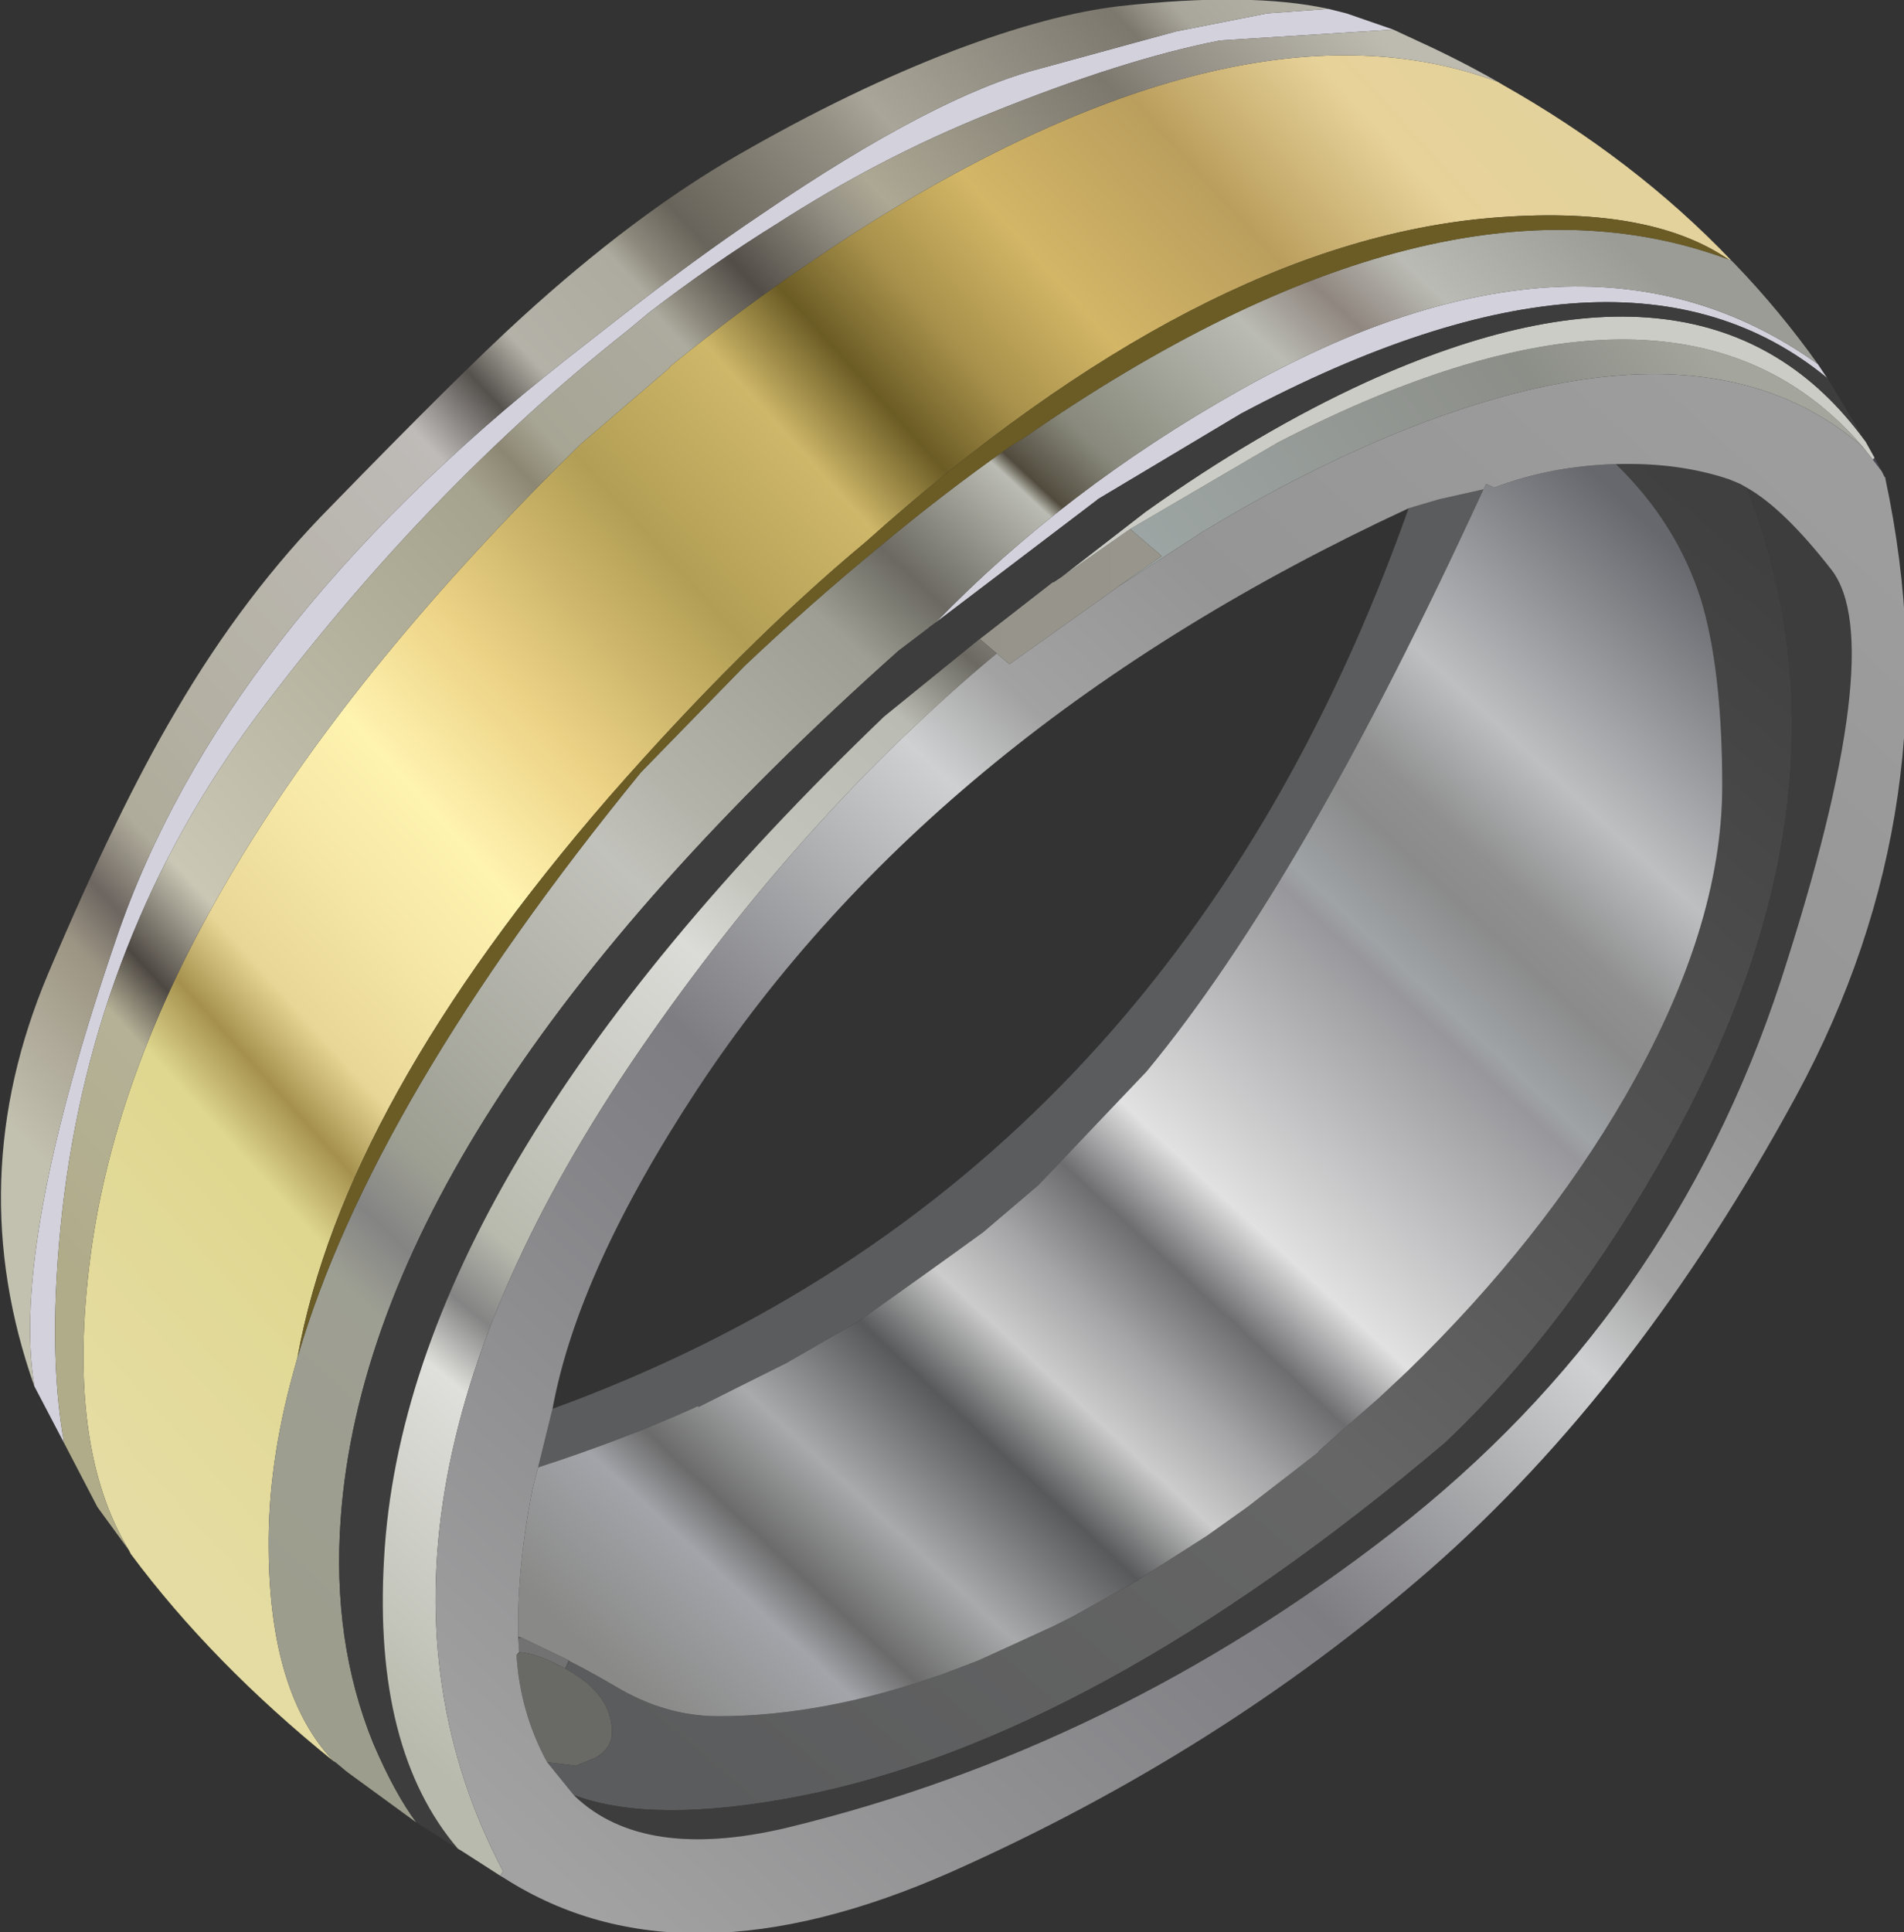 <?xml version="1.0" encoding="UTF-8" standalone="no"?>
<svg xmlns:xlink="http://www.w3.org/1999/xlink" height="41.8px" width="41.2px" xmlns="http://www.w3.org/2000/svg">
  <rect width="100%" height="100%" fill="#333333" stroke="none"/>
  <g transform="matrix(1.0, 0.0, 0.0, 1.0, 0.1, -0.1)">
    <use height="107.25" transform="matrix(0.39, 0.0, 0.0, 0.39, -0.078, 0.097)" width="105.7" xlink:href="#sprite0"/>
  </g>
  <defs>
    <g id="sprite0" transform="matrix(1.0, 0.0, 0.0, 1.0, 0.2, -0.25)">
      <use height="107.25" transform="matrix(1.0, 0.0, 0.0, 1.0, -0.2, 0.25)" width="105.7" xlink:href="#sprite1"/>
    </g>
    <g id="sprite1" transform="matrix(1.0, 0.0, 0.0, 1.0, 0.0, 0.0)">
      <use height="107.25" transform="matrix(1.0, 0.0, 0.0, 1.0, 0.0, 0.0)" width="105.7" xlink:href="#sprite2"/>
      <use height="13.25" transform="matrix(2.258, 0.0, 0.0, 2.258, 4.906, 25.982)" width="13.15" xlink:href="#sprite3"/>
    </g>
    <g id="sprite2" transform="matrix(1.0, 0.0, 0.0, 1.0, 0.0, 0.0)">
      <use height="107.25" transform="matrix(1.0, 0.0, 0.0, 1.0, 0.0, 0.0)" width="105.7" xlink:href="#shape0"/>
    </g>
    <g id="shape0" transform="matrix(1.0, 0.0, 0.0, 1.0, 0.0, 0.0)">
      <path d="M96.0 14.45 L95.85 14.4 Q91.4 11.35 82.6 12.1 66.5 13.5 48.0 30.05 41.15 35.75 33.75 44.2 19.0 61.2 16.45 75.3 L16.2 76.2 Q14.8 81.3 14.85 85.9 14.9 93.95 18.45 97.7 11.7 92.25 7.2 86.2 L7.1 86.0 Q3.6 80.25 4.95 69.8 7.65 48.65 32.15 24.65 L37.1 20.4 37.1 20.35 Q41.1 17.1 45.2 14.35 47.4 12.85 49.65 11.5 69.65 -0.45 83.05 4.55 L83.3 4.7 Q90.65 8.85 96.0 14.45" fill="url(#gradient0)" fill-rule="evenodd" stroke="none"/>
      <path d="M29.8 81.4 L30.6 78.15 Q64.8 65.7 78.1 28.2 L79.8 27.7 82.25 27.15 Q72.25 48.95 63.55 59.45 L57.55 65.75 54.5 68.35 Q51.2 70.75 47.85 73.1 L47.65 73.25 43.6 75.6 38.7 78.05 38.65 78.0 38.45 78.1 Q34.3 79.95 29.8 81.4 M31.55 92.15 L31.3 92.55 31.5 92.1 31.55 92.15" fill="#5b5c5d" fill-rule="evenodd" stroke="none"/>
      <path d="M103.3 24.8 Q94.6 17.25 78.0 23.8 72.45 26.0 66.6 29.55 L61.9 32.6 64.4 30.85 62.65 29.35 70.85 24.55 Q93.2 13.0 103.3 24.8" fill="url(#gradient1)" fill-rule="evenodd" stroke="none"/>
      <path d="M103.95 25.4 L104.35 26.15 103.85 25.5 103.95 25.4" fill="#4a4a53" fill-rule="evenodd" stroke="none"/>
      <path d="M101.35 21.0 Q90.05 11.65 68.8 22.95 L60.85 27.7 60.8 27.75 51.85 34.55 Q59.0 27.15 68.65 21.7 87.8 10.9 100.8 20.2 L101.3 20.95 101.35 21.0 M73.65 0.5 L74.65 0.75 77.25 1.65 67.65 2.25 Q62.25 3.3 54.85 6.3 48.85 8.7 43.0 12.45 39.45 14.65 35.95 17.35 L34.75 18.35 Q23.6 27.15 14.2 39.7 5.15 51.85 3.4 67.15 2.55 74.8 3.5 80.05 L1.85 76.9 Q0.55 69.05 6.4 52.05 12.2 35.05 31.35 19.95 L34.1 17.8 Q38.45 14.4 42.25 11.85 51.85 5.3 57.7 3.8 L65.2 1.75 70.25 0.75 73.65 0.5" fill="#d3d1dc" fill-rule="evenodd" stroke="none"/>
      <path d="M54.3 35.45 L58.35 32.3 58.4 32.3 58.85 32.0 62.65 29.35 64.4 30.85 61.9 32.6 61.85 32.65 55.95 36.85 55.3 36.3 55.25 36.25 54.3 35.45" fill="url(#gradient2)" fill-rule="evenodd" stroke="none"/>
      <path d="M28.75 91.65 L28.7 90.9 28.7 90.85 28.9 90.85 31.5 92.1 31.3 92.55 Q29.7 91.7 28.8 91.65 L28.75 91.65" fill="#727272" fill-rule="evenodd" stroke="none"/>
      <path d="M30.3 97.75 Q28.8 95.0 28.6 91.8 L28.8 91.65 Q29.7 91.7 31.3 92.55 33.9 93.95 33.9 96.1 33.9 96.95 33.0 97.5 L31.9 97.95 30.3 97.75" fill="#696965" fill-rule="evenodd" stroke="none"/>
      <path d="M58.85 32.0 L63.5 28.4 Q69.75 23.95 75.75 21.2 94.8 12.55 103.45 24.5 L103.95 25.4 103.85 25.5 103.3 24.8 Q93.2 13.0 70.85 24.55 L62.65 29.35 58.85 32.0" fill="#cbccc5" fill-rule="evenodd" stroke="none"/>
      <path d="M89.6 25.75 Q93.1 25.65 95.9 26.6 L96.5 26.85 96.85 27.05 Q103.5 43.85 92.6 63.5 87.05 73.5 80.1 80.05 60.7 96.45 44.25 99.65 36.2 101.2 31.85 99.6 L31.85 99.65 31.8 99.6 30.3 97.75 31.9 97.95 33.0 97.5 Q33.9 96.95 33.9 96.1 33.9 93.95 31.3 92.55 L31.55 92.15 Q32.65 92.7 34.1 93.55 36.85 95.2 39.8 95.2 45.65 95.2 52.3 92.85 L54.25 92.1 58.4 90.2 59.5 89.65 63.1 87.65 63.15 87.6 66.9 85.2 69.15 83.6 73.1 80.55 73.1 80.5 76.45 77.55 78.05 76.05 Q85.5 68.8 90.1 60.85 95.5 51.5 95.5 43.6 95.5 37.1 94.3 33.2 92.95 29.0 89.6 25.75" fill="url(#gradient3)" fill-rule="evenodd" stroke="none"/>
      <path d="M51.85 34.55 L51.5 34.8 51.45 34.85 49.8 36.1 Q20.45 62.25 18.85 84.2 18.35 91.05 20.65 96.7 21.85 99.5 23.05 101.1 L19.35 98.4 19.15 98.25 18.55 97.75 18.45 97.7 Q14.9 93.95 14.85 85.9 14.8 81.3 16.2 76.2 L16.45 75.3 Q20.6 61.1 35.5 42.85 L41.25 36.95 Q44.9 33.5 48.6 30.45 52.25 27.4 55.95 24.8 L56.75 24.3 Q79.7 8.4 95.85 14.4 L96.0 14.45 96.2 14.65 Q98.7 17.25 100.8 20.2 87.8 10.9 68.65 21.7 59.0 27.15 51.85 34.55" fill="url(#gradient4)" fill-rule="evenodd" stroke="none"/>
      <path d="M101.35 21.0 L103.45 24.5 Q94.8 12.55 75.75 21.2 69.75 23.95 63.5 28.4 L58.85 32.0 58.4 32.3 58.35 32.3 54.3 35.45 49.0 39.75 Q22.4 65.25 21.25 86.5 20.65 97.05 25.35 102.55 L23.2 101.2 23.05 101.1 Q21.85 99.5 20.65 96.7 18.35 91.05 18.85 84.2 20.45 62.25 49.8 36.1 L51.45 34.85 51.5 34.8 51.85 34.55 60.8 27.75 60.85 27.7 68.8 22.95 Q90.05 11.65 101.35 21.0 M96.85 27.05 Q98.9 28.2 101.55 31.6 104.8 35.75 98.75 54.4 92.65 73.0 77.2 85.0 61.75 97.0 43.55 101.4 35.65 103.25 31.85 99.65 L31.85 99.6 Q36.2 101.2 44.25 99.65 60.7 96.45 80.1 80.05 87.05 73.5 92.6 63.5 103.5 43.85 96.85 27.05" fill="#3d3d3d" fill-rule="evenodd" stroke="none"/>
      <path d="M82.25 27.15 L82.4 26.85 82.85 27.05 Q86.0 25.85 89.6 25.75 92.95 29.0 94.3 33.2 95.5 37.1 95.5 43.6 95.5 51.5 90.1 60.85 85.5 68.8 78.05 76.05 L76.45 77.55 73.1 80.5 73.1 80.55 69.15 83.6 66.9 85.2 63.15 87.6 63.1 87.65 59.5 89.65 58.4 90.2 54.25 92.1 52.3 92.85 Q45.65 95.2 39.8 95.2 36.85 95.2 34.1 93.55 32.65 92.7 31.55 92.15 L31.5 92.1 28.9 90.85 28.7 90.8 Q28.6 87.1 29.5 82.55 L29.8 81.4 Q34.3 79.95 38.45 78.1 L38.65 78.0 38.7 78.05 43.6 75.6 47.65 73.25 47.85 73.1 Q51.2 70.75 54.5 68.35 L57.55 65.75 63.55 59.45 Q72.25 48.95 82.25 27.15" fill="url(#gradient5)" fill-rule="evenodd" stroke="none"/>
      <path d="M83.05 4.55 Q69.65 -0.45 49.65 11.5 47.4 12.85 45.2 14.35 41.1 17.1 37.1 20.35 L37.1 20.4 32.15 24.65 Q7.65 48.65 4.95 69.8 3.6 80.25 7.1 86.0 L5.35 83.6 3.5 80.05 Q2.55 74.8 3.4 67.15 5.15 51.85 14.2 39.7 23.6 27.15 34.75 18.35 L35.95 17.35 Q39.45 14.65 43.0 12.45 48.85 8.7 54.85 6.3 62.25 3.3 67.65 2.25 L77.25 1.65 78.65 2.3 Q80.95 3.35 83.05 4.55" fill="url(#gradient6)" fill-rule="evenodd" stroke="none"/>
      <path d="M25.35 102.55 Q20.65 97.05 21.25 86.5 22.4 65.25 49.0 39.75 L54.3 35.45 55.25 36.25 Q44.35 45.3 35.45 58.25 17.6 84.25 27.85 103.8 L27.7 104.05 25.6 102.7 25.35 102.55" fill="url(#gradient7)" fill-rule="evenodd" stroke="none"/>
      <path d="M104.35 26.15 L104.5 26.45 104.55 26.5 104.55 26.55 Q108.4 44.55 99.6 60.8 90.8 77.0 79.25 87.1 67.65 97.2 52.7 103.85 37.75 110.45 27.95 104.2 L27.7 104.05 27.85 103.8 Q17.6 84.25 35.45 58.25 44.35 45.3 55.25 36.25 L55.3 36.3 55.95 36.85 61.85 32.65 61.9 32.6 66.6 29.55 Q72.45 26.0 78.0 23.8 94.6 17.25 103.3 24.8 L103.85 25.5 104.35 26.15 M89.6 25.75 Q86.0 25.85 82.85 27.05 L82.4 26.85 82.25 27.15 79.8 27.7 78.1 28.2 Q51.9 40.35 38.65 60.4 32.0 70.5 30.6 78.15 L29.8 81.4 29.5 82.55 Q28.6 87.1 28.7 90.8 L28.7 90.85 28.7 90.9 28.75 91.65 28.6 91.8 Q28.8 95.0 30.3 97.75 L31.8 99.6 31.85 99.65 Q35.65 103.25 43.55 101.4 61.75 97.0 77.2 85.0 92.65 73.0 98.75 54.4 104.8 35.75 101.55 31.6 98.9 28.2 96.85 27.05 L96.5 26.85 95.9 26.6 Q93.1 25.65 89.6 25.75" fill="url(#gradient8)" fill-rule="evenodd" stroke="none"/>
      <path d="M73.65 0.5 L70.25 0.75 65.2 1.75 57.7 3.8 Q51.85 5.3 42.25 11.85 38.45 14.4 34.1 17.8 L31.35 19.95 Q12.2 35.05 6.4 52.05 0.55 69.05 1.85 76.9 -2.2 65.45 2.6 54.05 6.45 44.95 9.7 39.45 13.5 32.95 18.3 28.1 25.5 20.7 28.85 17.65 35.15 11.9 40.9 8.6 47.15 5.0 52.9 2.8 58.2 0.8 62.05 0.35 69.3 -0.45 73.65 0.5" fill="url(#gradient9)" fill-rule="evenodd" stroke="none"/>
      <path d="M95.85 14.4 Q79.7 8.4 56.75 24.3 L55.95 24.8 Q52.25 27.4 48.6 30.45 44.9 33.5 41.25 36.95 L35.5 42.85 Q20.6 61.1 16.45 75.3 19.0 61.2 33.75 44.2 41.15 35.75 48.0 30.05 66.5 13.5 82.6 12.1 91.4 11.35 95.85 14.4" fill="#6b5c25" fill-rule="evenodd" stroke="none"/>
    </g>
    <linearGradient gradientTransform="matrix(0.049, -0.046, 0.018, 0.02, 45.05, 42.85)" gradientUnits="userSpaceOnUse" id="gradient0" spreadMethod="pad" x1="-819.2" x2="819.2">
      <stop offset="0.0" stop-color="#e5dca3"/>
      <stop offset="0.157" stop-color="#dfd78f"/>
      <stop offset="0.192" stop-color="#a5914d"/>
      <stop offset="0.227" stop-color="#e8d696"/>
      <stop offset="0.282" stop-color="#f4e5a4"/>
      <stop offset="0.345" stop-color="#fff3b0"/>
      <stop offset="0.416" stop-color="#ecd285"/>
      <stop offset="0.518" stop-color="#b29e55"/>
      <stop offset="0.604" stop-color="#ceb769"/>
      <stop offset="0.651" stop-color="#6b5c25"/>
      <stop offset="0.698" stop-color="#a8914b"/>
      <stop offset="0.757" stop-color="#d3b666"/>
      <stop offset="0.847" stop-color="#ba9e5d"/>
      <stop offset="0.929" stop-color="#e7d299"/>
      <stop offset="1.0" stop-color="#e3d29c"/>
    </linearGradient>
    <linearGradient gradientTransform="matrix(0.05, -0.039, 0.021, 0.027, 63.4, 64.05)" gradientUnits="userSpaceOnUse" id="gradient1" spreadMethod="pad" x1="-819.2" x2="819.2">
      <stop offset="0.0" stop-color="#85848c"/>
      <stop offset="0.176" stop-color="#868d8e"/>
      <stop offset="0.224" stop-color="#8b9696"/>
      <stop offset="0.239" stop-color="#9ba0a2"/>
      <stop offset="0.412" stop-color="#939b98"/>
      <stop offset="0.506" stop-color="#848c8e"/>
      <stop offset="0.58" stop-color="#99a2a2"/>
      <stop offset="0.651" stop-color="#8b8b81"/>
      <stop offset="0.682" stop-color="#9ea7a6"/>
      <stop offset="0.918" stop-color="#8c8e88"/>
      <stop offset="1.0" stop-color="#a4a59c"/>
    </linearGradient>
    <linearGradient gradientTransform="matrix(1.0, 0.0, 0.0, 1.0, 0.2, -0.25)" gradientUnits="userSpaceOnUse" id="gradient2" spreadMethod="pad" x1="-819.2" x2="819.2">
      <stop offset="0.0" stop-color="#a9aaa4"/>
      <stop offset="0.176" stop-color="#adaca7"/>
      <stop offset="0.224" stop-color="#b5aea4"/>
      <stop offset="0.239" stop-color="#b8b4a5"/>
      <stop offset="0.412" stop-color="#a7a6a3"/>
      <stop offset="0.506" stop-color="#8f8c83"/>
      <stop offset="0.58" stop-color="#a3a097"/>
      <stop offset="0.651" stop-color="#8b8b81"/>
      <stop offset="0.682" stop-color="#aea897"/>
      <stop offset="0.918" stop-color="#9ea09a"/>
      <stop offset="1.0" stop-color="#c1c2bc"/>
    </linearGradient>
    <linearGradient gradientTransform="matrix(0.036, -0.042, 0.014, 0.012, 72.45, 68.75)" gradientUnits="userSpaceOnUse" id="gradient3" spreadMethod="pad" x1="-819.2" x2="819.2">
      <stop offset="0.0" stop-color="#5b5c5d"/>
      <stop offset="0.412" stop-color="#666666"/>
      <stop offset="0.635" stop-color="#545455"/>
      <stop offset="1.0" stop-color="#404040"/>
    </linearGradient>
    <linearGradient gradientTransform="matrix(0.046, -0.047, 0.014, 0.013, 50.2, 50.35)" gradientUnits="userSpaceOnUse" id="gradient4" spreadMethod="pad" x1="-819.2" x2="819.2">
      <stop offset="0.0" stop-color="#9c9d8c"/>
      <stop offset="0.161" stop-color="#9e9f93"/>
      <stop offset="0.196" stop-color="#848484"/>
      <stop offset="0.235" stop-color="#9e9f93"/>
      <stop offset="0.416" stop-color="#c2c2bc"/>
      <stop offset="0.463" stop-color="#b3b3aa"/>
      <stop offset="0.58" stop-color="#9e9e94"/>
      <stop offset="0.627" stop-color="#6b6961"/>
      <stop offset="0.698" stop-color="#babbb2"/>
      <stop offset="0.706" stop-color="#514b3d"/>
      <stop offset="0.741" stop-color="#898a7d"/>
      <stop offset="0.839" stop-color="#babbb3"/>
      <stop offset="0.878" stop-color="#8f867f"/>
      <stop offset="0.918" stop-color="#babbb4"/>
      <stop offset="1.0" stop-color="#9c9c96"/>
    </linearGradient>
    <linearGradient gradientTransform="matrix(0.036, -0.038, 0.014, 0.013, 67.05, 65.0)" gradientUnits="userSpaceOnUse" id="gradient5" spreadMethod="pad" x1="-819.2" x2="819.2">
      <stop offset="0.0" stop-color="#898987"/>
      <stop offset="0.094" stop-color="#a3a4a9"/>
      <stop offset="0.129" stop-color="#6b6b6b"/>
      <stop offset="0.192" stop-color="#a9aaab"/>
      <stop offset="0.275" stop-color="#58595a"/>
      <stop offset="0.333" stop-color="#cccccc"/>
      <stop offset="0.384" stop-color="#a5a5a7"/>
      <stop offset="0.439" stop-color="#6d6d70"/>
      <stop offset="0.494" stop-color="#e1e1e1"/>
      <stop offset="0.667" stop-color="#98979b"/>
      <stop offset="0.682" stop-color="#9fa3a6"/>
      <stop offset="0.737" stop-color="#8b8b8b"/>
      <stop offset="0.769" stop-color="#909090"/>
      <stop offset="0.839" stop-color="#bdbfc1"/>
      <stop offset="1.0" stop-color="#67686d"/>
    </linearGradient>
    <linearGradient gradientTransform="matrix(0.045, -0.041, 0.013, 0.014, 39.2, 35.2)" gradientUnits="userSpaceOnUse" id="gradient6" spreadMethod="pad" x1="-819.2" x2="819.2">
      <stop offset="0.0" stop-color="#b0ac8a"/>
      <stop offset="0.114" stop-color="#b5b197"/>
      <stop offset="0.145" stop-color="#4e4843"/>
      <stop offset="0.196" stop-color="#cac7b5"/>
      <stop offset="0.459" stop-color="#a5a28d"/>
      <stop offset="0.486" stop-color="#8c8773"/>
      <stop offset="0.51" stop-color="#a7a594"/>
      <stop offset="0.6" stop-color="#adab9f"/>
      <stop offset="0.616" stop-color="#8d897d"/>
      <stop offset="0.651" stop-color="#524d47"/>
      <stop offset="0.71" stop-color="#949084"/>
      <stop offset="0.737" stop-color="#ada894"/>
      <stop offset="0.871" stop-color="#7c786e"/>
      <stop offset="0.898" stop-color="#8f8a81"/>
      <stop offset="1.0" stop-color="#bdbbaf"/>
    </linearGradient>
    <linearGradient gradientTransform="matrix(0.043, -0.048, 0.013, 0.011, 53.85, 54.2)" gradientUnits="userSpaceOnUse" id="gradient7" spreadMethod="pad" x1="-819.2" x2="819.2">
      <stop offset="0.0" stop-color="#b8baad"/>
      <stop offset="0.161" stop-color="#dfdfdb"/>
      <stop offset="0.196" stop-color="#848484"/>
      <stop offset="0.235" stop-color="#b8baae"/>
      <stop offset="0.416" stop-color="#dbdbd7"/>
      <stop offset="0.463" stop-color="#c4c5bd"/>
      <stop offset="0.58" stop-color="#babbb2"/>
      <stop offset="0.627" stop-color="#6b6961"/>
      <stop offset="0.698" stop-color="#babbb2"/>
      <stop offset="0.706" stop-color="#514b3d"/>
      <stop offset="0.741" stop-color="#babbb2"/>
      <stop offset="0.839" stop-color="#babbb3"/>
      <stop offset="0.878" stop-color="#8f867f"/>
      <stop offset="0.918" stop-color="#babbb4"/>
      <stop offset="1.0" stop-color="#bcbdb7"/>
    </linearGradient>
    <linearGradient gradientTransform="matrix(0.044, -0.046, 0.024, 0.022, 64.4, 64.45)" gradientUnits="userSpaceOnUse" id="gradient8" spreadMethod="pad" x1="-819.2" x2="819.2">
      <stop offset="0.0" stop-color="#a2a2a2"/>
      <stop offset="0.38" stop-color="#7d7d82"/>
      <stop offset="0.573" stop-color="#cfd0d1"/>
      <stop offset="0.631" stop-color="#a2a2a2"/>
      <stop offset="0.745" stop-color="#959595"/>
      <stop offset="1.0" stop-color="#9d9d9d"/>
    </linearGradient>
    <linearGradient gradientTransform="matrix(0.045, -0.041, 0.011, 0.012, 36.55, 27.95)" gradientUnits="userSpaceOnUse" id="gradient9" spreadMethod="pad" x1="-819.2" x2="819.2">
      <stop offset="0.0" stop-color="#c2c0af"/>
      <stop offset="0.094" stop-color="#9d9584"/>
      <stop offset="0.125" stop-color="#6c6560"/>
      <stop offset="0.165" stop-color="#b0ac9b"/>
      <stop offset="0.427" stop-color="#bebbb8"/>
      <stop offset="0.471" stop-color="#55514d"/>
      <stop offset="0.502" stop-color="#b4b2a8"/>
      <stop offset="0.573" stop-color="#adab9f"/>
      <stop offset="0.588" stop-color="#8d897d"/>
      <stop offset="0.616" stop-color="#68645b"/>
      <stop offset="0.71" stop-color="#949084"/>
      <stop offset="0.737" stop-color="#a9a598"/>
      <stop offset="0.871" stop-color="#7c786e"/>
      <stop offset="0.898" stop-color="#a9a69b"/>
      <stop offset="1.0" stop-color="#bdbbaf"/>
    </linearGradient>
    <g id="sprite3" transform="matrix(1.0, 0.0, 0.0, 1.0, -3.7, -3.8)">
      <use height="21.15" transform="matrix(0.245, 0.0, 0.0, 0.245, 7.133, 7.965)" width="21.8" xlink:href="#shape1"/>
    </g>
    <g id="shape1" transform="matrix(1.0, 0.0, 0.0, 1.0, 11.5, 10.55)">
      <path d="M10.3 -1.15 L0.2 0.45 0.15 10.6 -1.8 -0.05 -11.5 -0.7 -1.4 -2.1 -0.65 -10.55 0.5 -1.55 10.3 -1.15" fill="#ffffff" fill-opacity="0.0" fill-rule="evenodd" stroke="none"/>
    </g>
  </defs>
</svg>
